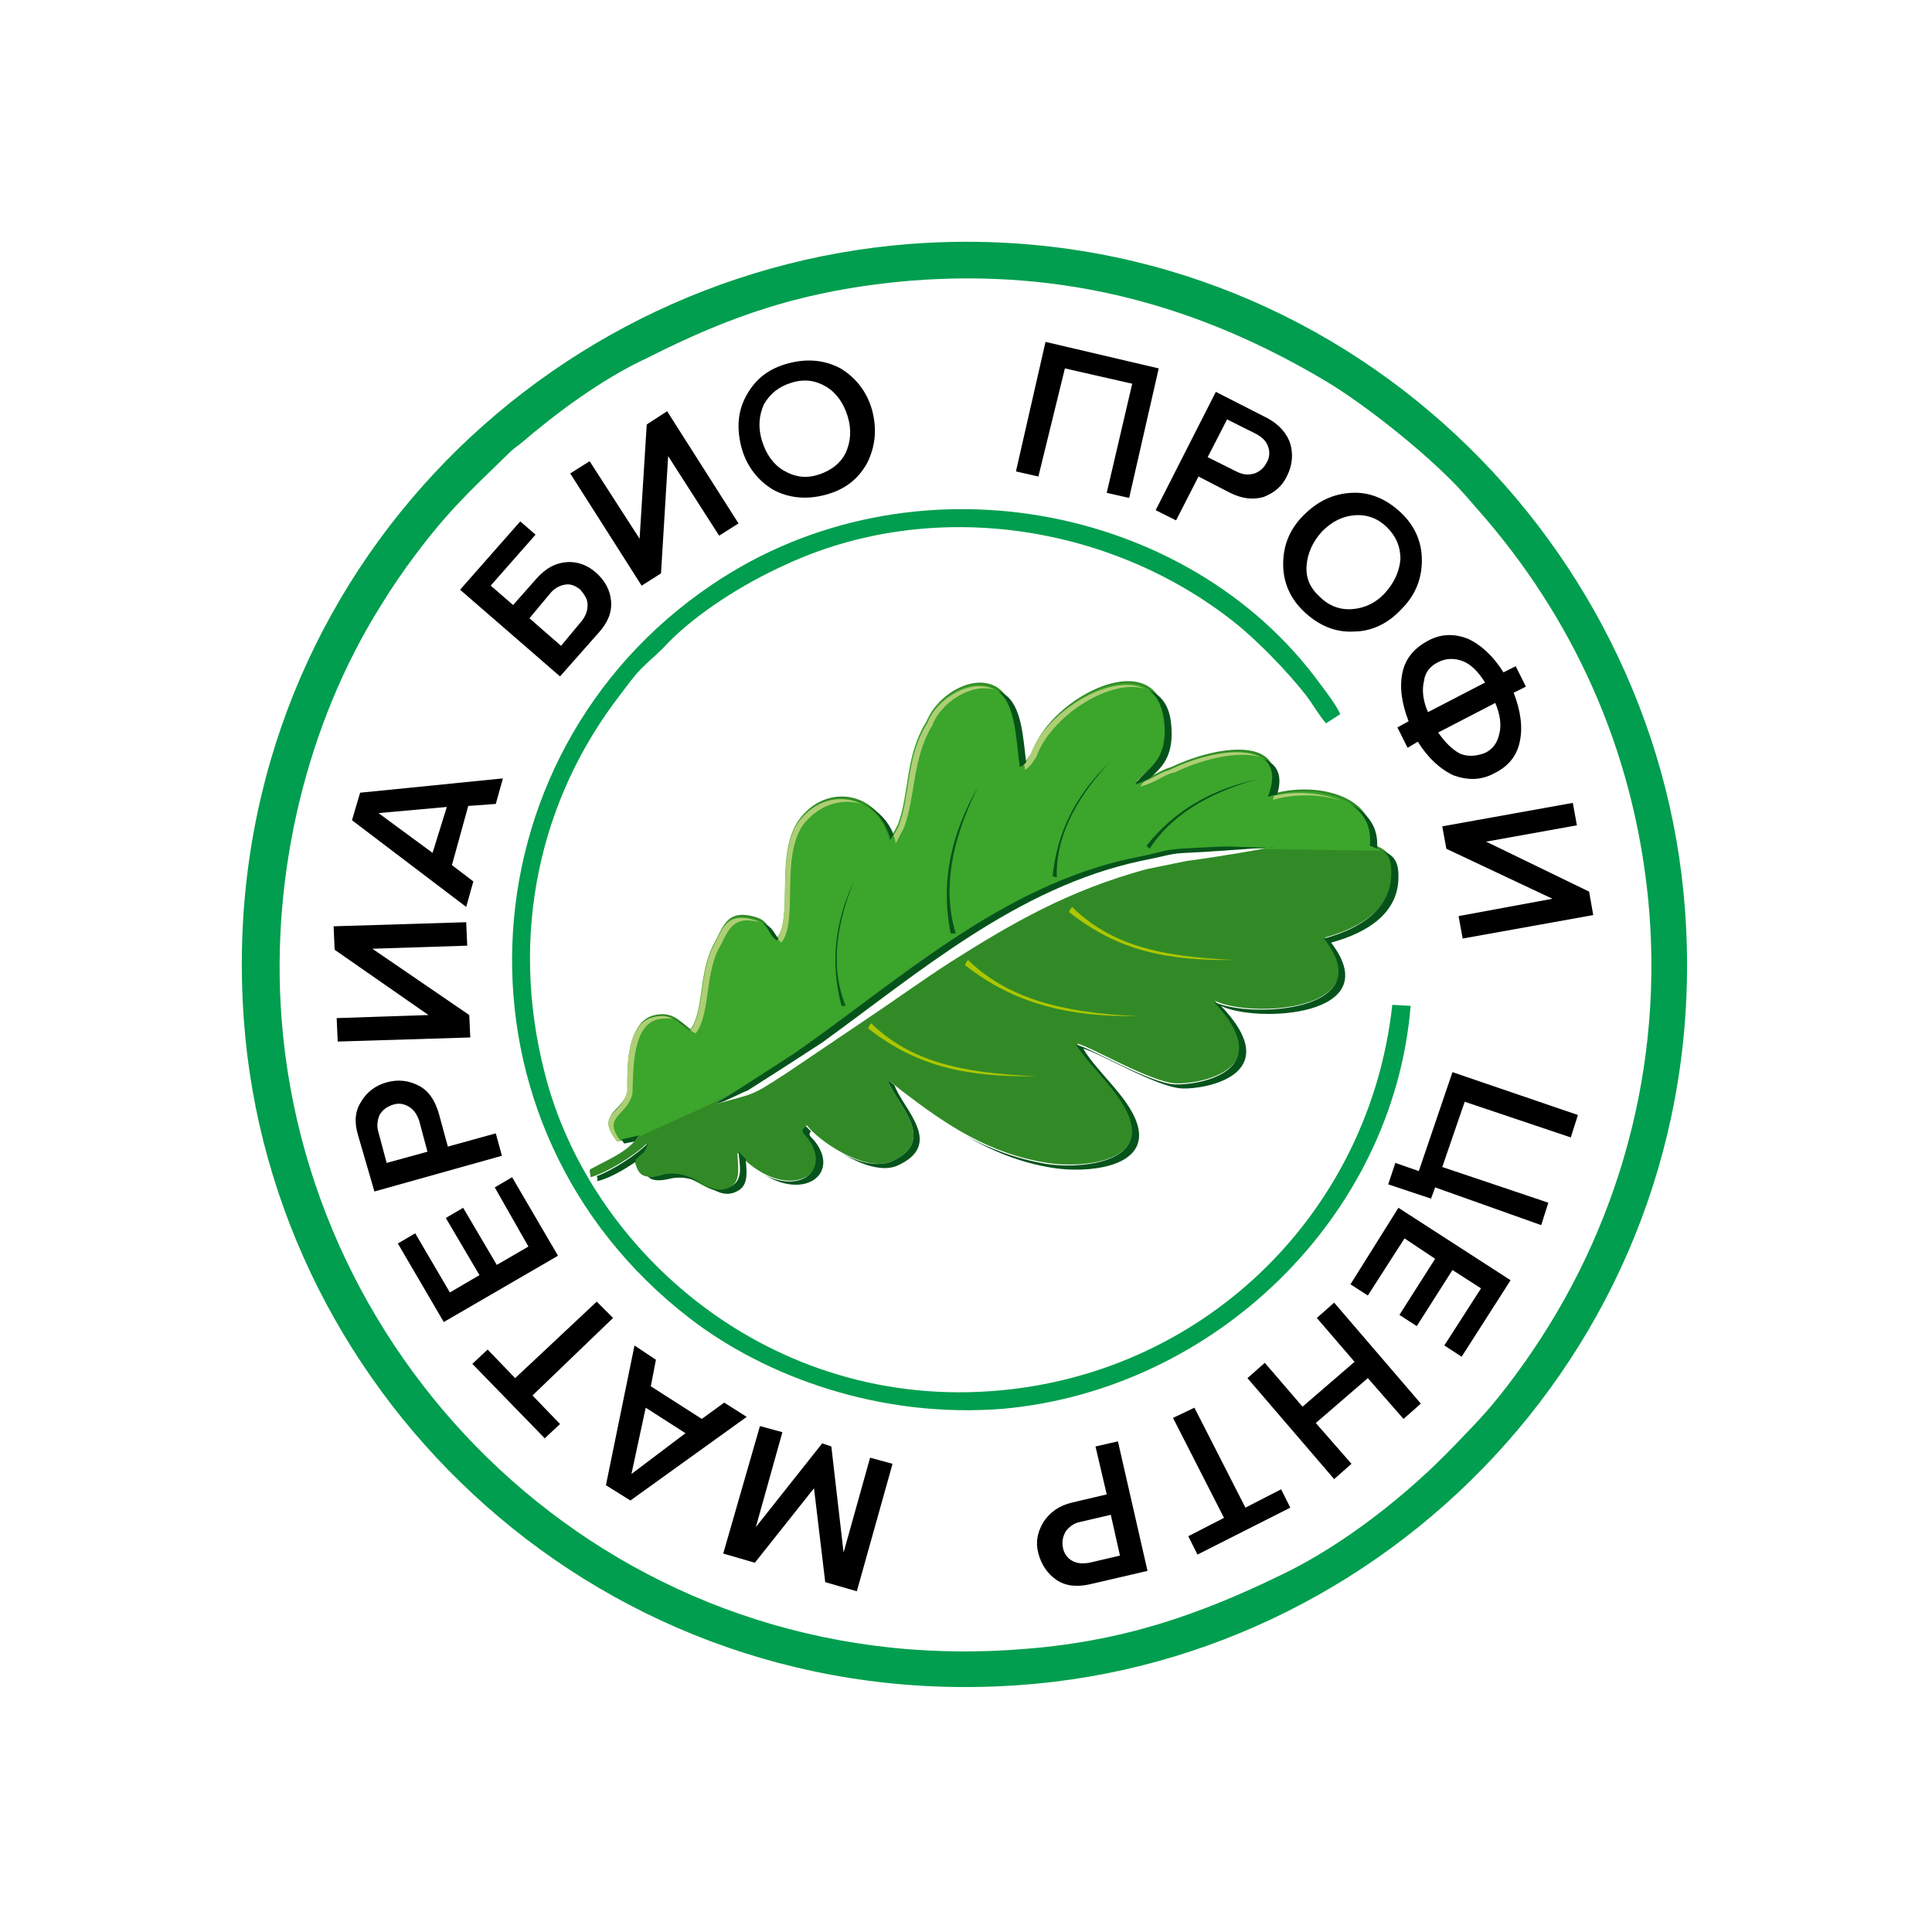 <?xml version="1.0" encoding="UTF-8"?> <svg xmlns="http://www.w3.org/2000/svg" viewBox="0 0 141.70 141.70"><path fill="rgb(0, 0, 0)" stroke="none" fill-opacity="1" stroke-width="1" stroke-opacity="1" clip-rule="evenodd" color="rgb(51, 51, 51)" fill-rule="evenodd" class="st0" id="tSvg9a6adb65ff" title="Path 1" d="M55.737 104.593C56.286 104.742 56.834 104.892 57.383 105.042C56.734 107.361 56.086 109.68 55.438 111.999C57.059 109.954 58.679 107.909 60.3 105.864C60.525 105.939 60.749 106.014 60.973 106.089C61.273 108.682 61.572 111.275 61.871 113.869C62.519 111.55 63.168 109.231 63.816 106.912C64.365 107.061 64.913 107.211 65.462 107.361C64.589 110.477 63.716 113.594 62.843 116.711C62.071 116.487 61.297 116.262 60.525 116.038C60.25 113.744 59.976 111.45 59.702 109.156C58.255 110.976 56.809 112.796 55.363 114.617C54.59 114.392 53.817 114.168 53.044 113.943C53.942 110.826 54.839 107.71 55.737 104.593ZM46.536 98.683C45.838 102.099 45.14 105.515 44.441 108.931C45.04 109.305 45.638 109.68 46.237 110.053C49.079 108.009 51.922 105.964 54.765 103.919C54.216 103.57 53.667 103.221 53.119 102.872C52.57 103.271 52.022 103.67 51.473 104.069C50.226 103.271 48.98 102.473 47.733 101.675C47.858 101.027 47.982 100.379 48.107 99.73C47.583 99.381 47.06 99.032 46.536 98.683ZM47.359 103.246C48.331 103.87 49.304 104.493 50.276 105.116C48.955 106.114 47.633 107.111 46.312 108.109C46.661 106.488 47.01 104.867 47.359 103.246ZM43.768 95.466C44.167 95.865 44.566 96.264 44.965 96.663C42.995 98.558 41.026 100.454 39.056 102.349C39.729 103.047 40.402 103.745 41.075 104.443C40.701 104.792 40.327 105.141 39.953 105.49C38.183 103.67 36.413 101.85 34.642 100.03C35.016 99.68 35.39 99.331 35.764 98.982C36.437 99.68 37.111 100.379 37.784 101.077C39.779 99.207 41.773 97.337 43.768 95.466ZM37.559 86.34C37.136 86.59 36.712 86.839 36.288 87.088C37.111 88.534 37.934 89.981 38.756 91.427C37.983 91.876 37.21 92.325 36.437 92.773C35.615 91.377 34.792 89.981 33.969 88.584C33.545 88.834 33.121 89.083 32.697 89.332C33.52 90.729 34.343 92.125 35.166 93.522C34.443 93.945 33.719 94.369 32.996 94.793C32.149 93.347 31.301 91.901 30.453 90.454C30.029 90.704 29.605 90.953 29.181 91.203C30.303 93.123 31.425 95.043 32.548 96.963C35.34 95.342 38.133 93.721 40.926 92.1C39.804 90.18 38.682 88.26 37.559 86.34ZM36.363 83.124C36.512 83.672 36.662 84.221 36.812 84.769C33.695 85.642 30.578 86.515 27.461 87.388C27.062 86.016 26.663 84.645 26.264 83.273C25.965 82.301 26.04 81.478 26.488 80.805C26.862 80.131 27.536 79.608 28.358 79.383C29.181 79.159 29.929 79.234 30.677 79.608C31.425 79.982 31.874 80.655 32.174 81.627C32.398 82.45 32.622 83.273 32.847 84.096C34.019 83.772 35.191 83.448 36.363 83.124ZM30.752 82.226C30.603 81.777 30.378 81.403 30.004 81.179C29.63 80.954 29.256 80.879 28.807 81.029C28.358 81.179 28.059 81.403 27.835 81.777C27.685 82.151 27.61 82.6 27.76 83.049C27.96 83.797 28.159 84.545 28.358 85.293C29.356 85.019 30.353 84.744 31.351 84.47C31.151 83.722 30.952 82.974 30.752 82.226ZM34.418 74.446C34.443 74.995 34.468 75.543 34.492 76.092C31.251 76.192 28.009 76.291 24.768 76.391C24.743 75.818 24.718 75.244 24.693 74.671C26.937 74.596 29.181 74.521 31.425 74.446C29.131 72.85 26.837 71.254 24.544 69.659C24.519 69.085 24.494 68.512 24.469 67.938C27.71 67.838 30.952 67.739 34.193 67.639C34.218 68.212 34.243 68.786 34.268 69.359C31.949 69.434 29.63 69.509 27.311 69.584C29.68 71.205 32.049 72.825 34.418 74.446ZM36.886 57.091C36.712 57.715 36.537 58.338 36.363 58.962C35.689 59.011 35.016 59.061 34.343 59.111C33.944 60.557 33.545 62.004 33.146 63.45C33.67 63.849 34.193 64.248 34.717 64.647C34.542 65.27 34.368 65.893 34.193 66.517C31.401 64.397 28.608 62.278 25.815 60.158C26.015 59.485 26.214 58.812 26.414 58.139C29.904 57.789 33.395 57.44 36.886 57.091ZM32.772 59.186C31.101 59.336 29.431 59.485 27.76 59.635C29.082 60.607 30.403 61.58 31.725 62.552C32.074 61.43 32.423 60.308 32.772 59.186ZM33.745 43.252C35.216 41.582 36.687 39.911 38.158 38.24C38.532 38.565 38.906 38.889 39.28 39.213C38.183 40.46 37.086 41.706 35.989 42.953C36.537 43.427 37.086 43.901 37.634 44.374C38.208 43.726 38.781 43.078 39.355 42.429C40.028 41.681 40.701 41.307 41.524 41.233C42.347 41.158 43.095 41.457 43.694 41.981C44.367 42.579 44.741 43.252 44.816 44.075C44.89 44.898 44.591 45.646 43.918 46.394C42.97 47.466 42.023 48.539 41.075 49.611C38.632 47.491 36.188 45.372 33.745 43.252ZM40.327 43.552C39.829 44.15 39.33 44.748 38.831 45.347C39.604 46.02 40.377 46.693 41.15 47.367C41.649 46.768 42.148 46.17 42.646 45.571C42.945 45.197 43.095 44.823 43.095 44.374C43.095 43.926 42.871 43.626 42.571 43.252C42.197 42.953 41.823 42.803 41.449 42.878C41.001 42.953 40.627 43.178 40.327 43.552ZM48.481 42.056C48.656 39.188 48.83 36.32 49.005 33.453C50.251 35.398 51.498 37.343 52.745 39.288C53.219 38.989 53.692 38.689 54.166 38.39C52.421 35.647 50.675 32.904 48.93 30.161C48.431 30.486 47.932 30.81 47.434 31.134C47.259 33.927 47.085 36.719 46.91 39.512C45.688 37.617 44.467 35.722 43.245 33.827C42.771 34.126 42.297 34.425 41.823 34.724C43.569 37.467 45.314 40.21 47.06 42.953C47.533 42.654 48.007 42.355 48.481 42.056ZM63.592 33.977C62.918 35.173 61.946 35.921 60.525 36.295C59.103 36.669 57.831 36.52 56.709 35.921C55.587 35.248 54.765 34.201 54.391 32.854C54.017 31.433 54.091 30.161 54.765 28.965C55.438 27.768 56.41 27.02 57.831 26.646C59.253 26.271 60.525 26.421 61.647 27.02C62.769 27.693 63.592 28.74 63.965 30.087C64.34 31.508 64.19 32.78 63.592 33.977ZM60.076 34.799C60.973 34.5 61.647 33.977 62.021 33.228C62.395 32.406 62.469 31.508 62.17 30.535C61.871 29.563 61.347 28.815 60.599 28.366C59.851 27.917 59.028 27.768 58.056 28.067C57.084 28.366 56.485 28.89 56.036 29.638C55.662 30.461 55.587 31.358 55.887 32.331C56.186 33.303 56.709 34.051 57.458 34.5C58.355 35.024 59.178 35.099 60.076 34.799ZM82.816 36.52C82.268 36.395 81.719 36.27 81.171 36.146C81.794 33.478 82.417 30.81 83.041 28.142C81.395 27.768 79.749 27.394 78.104 27.02C77.455 29.663 76.807 32.306 76.159 34.949C75.61 34.824 75.061 34.7 74.513 34.575C75.236 31.408 75.959 28.241 76.682 25.075C79.45 25.723 82.218 26.371 84.986 27.02C84.263 30.186 83.539 33.353 82.816 36.52ZM86.257 38.166C86.806 37.093 87.354 36.021 87.903 34.949C88.676 35.348 89.449 35.747 90.222 36.146C91.12 36.595 91.942 36.669 92.691 36.445C93.439 36.146 94.037 35.697 94.411 34.874C94.785 34.126 94.86 33.303 94.635 32.555C94.411 31.807 93.813 31.134 92.99 30.685C91.718 30.037 90.446 29.388 89.175 28.74C87.704 31.633 86.232 34.525 84.761 37.417C85.26 37.667 85.759 37.916 86.257 38.166ZM90.671 34.575C89.973 34.226 89.274 33.877 88.576 33.528C89.05 32.605 89.524 31.683 89.998 30.76C90.696 31.109 91.394 31.458 92.092 31.807C92.541 32.032 92.84 32.331 92.99 32.705C93.139 33.079 93.139 33.528 92.915 33.902C92.691 34.35 92.391 34.575 92.017 34.724C91.494 34.874 91.12 34.799 90.671 34.575ZM99.273 46.319C97.927 46.394 96.73 45.87 95.683 44.898C94.635 43.926 94.112 42.729 94.112 41.382C94.112 40.036 94.561 38.839 95.608 37.792C96.655 36.744 97.777 36.221 99.124 36.146C100.47 36.071 101.667 36.595 102.714 37.567C103.762 38.54 104.285 39.736 104.285 41.083C104.285 42.429 103.836 43.626 102.789 44.674C101.817 45.721 100.62 46.319 99.273 46.319ZM96.805 43.776C97.478 44.449 98.301 44.748 99.198 44.674C100.096 44.599 100.919 44.225 101.592 43.477C102.266 42.729 102.639 41.906 102.714 41.008C102.714 40.111 102.415 39.362 101.742 38.689C101.069 38.016 100.246 37.717 99.348 37.792C98.45 37.866 97.702 38.24 96.954 38.989C96.281 39.736 95.907 40.559 95.832 41.457C95.757 42.355 96.057 43.103 96.805 43.776ZM103.238 54.847C102.989 54.349 102.739 53.85 102.49 53.351C102.764 53.202 103.038 53.052 103.313 52.902C102.789 51.556 102.639 50.359 102.864 49.312C103.088 48.264 103.762 47.516 104.734 46.993C105.707 46.469 106.679 46.469 107.651 46.843C108.624 47.292 109.522 48.115 110.27 49.312C110.569 49.162 110.868 49.012 111.167 48.863C111.417 49.361 111.666 49.86 111.915 50.359C111.616 50.508 111.317 50.658 111.018 50.808C111.541 52.154 111.691 53.351 111.466 54.398C111.242 55.446 110.644 56.194 109.596 56.717C108.624 57.241 107.651 57.241 106.604 56.867C105.632 56.418 104.734 55.595 103.986 54.398C103.737 54.548 103.487 54.698 103.238 54.847ZM108.923 55.221C109.522 54.922 109.821 54.473 109.97 53.8C110.12 53.202 110.045 52.453 109.671 51.556C108.275 52.279 106.878 53.002 105.482 53.725C106.006 54.473 106.529 54.997 107.128 55.296C107.726 55.52 108.325 55.446 108.923 55.221ZM107.277 48.489C106.679 48.264 106.081 48.264 105.482 48.563C104.884 48.863 104.51 49.312 104.435 49.985C104.285 50.583 104.36 51.406 104.734 52.229C106.13 51.506 107.527 50.783 108.923 50.06C108.4 49.237 107.876 48.713 107.277 48.489ZM106.081 62.253C105.981 61.704 105.881 61.156 105.781 60.607C108.973 60.034 112.165 59.46 115.356 58.887C115.456 59.435 115.556 59.984 115.656 60.532C113.436 60.931 111.217 61.33 108.998 61.729C111.516 62.951 114.035 64.173 116.553 65.395C116.653 65.968 116.753 66.542 116.852 67.115C113.661 67.689 110.469 68.262 107.277 68.836C107.178 68.287 107.078 67.739 106.978 67.19C109.272 66.766 111.566 66.342 113.86 65.918C111.267 64.697 108.674 63.475 106.081 62.253ZM102.34 85.293C102.914 85.493 103.487 85.692 104.061 85.891C104.884 83.473 105.707 81.054 106.529 78.635C109.596 79.683 112.663 80.73 115.73 81.777C115.556 82.326 115.381 82.874 115.207 83.423C112.613 82.55 110.02 81.677 107.427 80.805C106.878 82.4 106.33 83.996 105.781 85.592C108.374 86.465 110.968 87.338 113.561 88.21C113.386 88.759 113.212 89.308 113.037 89.856C110.444 88.933 107.851 88.011 105.258 87.088C105.158 87.363 105.058 87.637 104.958 87.911C103.911 87.562 102.864 87.213 101.817 86.864C101.991 86.34 102.166 85.817 102.34 85.293ZM99.049 94.195C99.473 94.469 99.897 94.743 100.321 95.018C101.218 93.621 102.116 92.225 103.013 90.829C103.762 91.327 104.51 91.826 105.258 92.325C104.385 93.696 103.512 95.067 102.639 96.439C103.063 96.713 103.487 96.987 103.911 97.262C104.784 95.89 105.657 94.519 106.529 93.147C107.228 93.596 107.926 94.045 108.624 94.494C107.726 95.89 106.829 97.287 105.931 98.683C106.355 98.957 106.779 99.232 107.203 99.506C108.4 97.636 109.596 95.766 110.793 93.896C108.05 92.125 105.308 90.355 102.565 88.584C101.393 90.454 100.221 92.325 99.049 94.195ZM91.494 101.077C91.918 100.703 92.341 100.329 92.765 99.955C93.688 101.027 94.611 102.099 95.533 103.171C96.805 102.074 98.076 100.977 99.348 99.88C98.425 98.808 97.503 97.736 96.58 96.663C97.004 96.289 97.428 95.915 97.852 95.541C99.972 98.01 102.091 100.478 104.21 102.947C103.787 103.321 103.363 103.695 102.939 104.069C102.066 103.072 101.193 102.074 100.321 101.077C99.049 102.174 97.777 103.271 96.505 104.368C97.378 105.366 98.251 106.363 99.124 107.361C98.7 107.735 98.276 108.109 97.852 108.483C95.733 106.014 93.613 103.546 91.494 101.077ZM86.033 103.994C87.28 106.438 88.526 108.882 89.773 111.325C88.9 111.774 88.028 112.223 87.155 112.672C87.379 113.121 87.604 113.569 87.828 114.018C90.097 112.871 92.366 111.724 94.635 110.577C94.411 110.128 94.187 109.68 93.962 109.231C93.089 109.68 92.217 110.128 91.344 110.577C90.097 108.133 88.85 105.69 87.604 103.246C87.08 103.496 86.556 103.745 86.033 103.994ZM80.348 106.089C80.896 105.964 81.445 105.84 81.993 105.715C82.716 108.882 83.44 112.048 84.163 115.215C82.766 115.539 81.37 115.863 79.974 116.188C79.001 116.412 78.178 116.337 77.505 115.888C76.832 115.439 76.383 114.766 76.159 113.943C75.934 113.121 76.084 112.373 76.533 111.624C76.981 110.951 77.655 110.428 78.627 110.203C79.475 110.004 80.323 109.804 81.171 109.605C80.896 108.433 80.622 107.261 80.348 106.089ZM79.226 111.624C78.777 111.699 78.403 111.999 78.178 112.298C77.954 112.672 77.879 113.046 77.954 113.495C78.029 113.943 78.328 114.317 78.627 114.467C79.001 114.692 79.45 114.692 79.899 114.617C80.647 114.442 81.395 114.268 82.143 114.093C81.919 113.096 81.694 112.098 81.47 111.101C80.722 111.275 79.974 111.45 79.226 111.624Z" style=""></path><path fill="rgb(50, 138, 39)" stroke="none" fill-opacity="1" stroke-width="1" stroke-opacity="1" clip-rule="evenodd" color="rgb(51, 51, 51)" fill-rule="evenodd" class="st1" id="tSvgc0d1b22197" title="Path 2" d="M59.328 83.423C58.879 82.899 58.804 82.974 59.178 82.525C59.926 83.572 63.292 85.966 65.312 85.218C68.977 83.647 65.611 80.879 65.088 79.159C65.462 79.458 65.836 79.757 66.21 80.057C69.352 82.45 72.493 84.62 76.832 85.293C79.226 85.667 83.639 85.293 83.041 82.376C82.592 80.281 80.049 78.336 79.001 76.541C80.049 76.765 84.387 79.383 86.257 79.458C87.903 79.533 93.962 78.486 89.1 73.399C91.643 74.671 101.368 74.222 97.179 68.761C99.947 68.013 102.191 66.517 102.116 63.824C102.116 62.477 101.443 62.253 100.62 61.879C101.069 58.288 96.356 57.241 93.139 58.288C94.71 54.174 89.848 54.398 85.883 56.269C85.06 56.493 84.686 56.942 83.34 57.316C84.013 56.269 85.883 55.82 85.434 52.528C84.761 47.292 77.131 51.032 75.71 55.146C75.336 55.67 75.411 55.67 74.887 56.119C74.588 54.398 74.663 51.406 73.166 50.434C71.446 49.312 68.753 50.957 68.005 52.827C66.434 55.296 66.808 57.989 65.91 60.383C65.711 60.757 65.511 61.131 65.312 61.505C64.489 57.989 60.525 57.391 58.58 60.158C56.934 62.552 58.28 67.19 57.009 68.761C56.336 68.387 56.485 67.564 55.438 67.265C53.194 66.592 53.044 68.088 52.296 69.359C51.324 71.379 51.698 74.072 50.65 75.493C49.902 74.97 49.379 74.147 48.032 74.446C45.938 74.895 46.087 78.336 46.087 79.907C45.713 81.627 43.694 81.478 45.339 83.572C45.888 83.448 46.436 83.323 46.985 83.198C46.012 84.395 45.489 84.62 43.319 85.742C43.17 85.817 43.319 86.116 43.319 86.34C44.441 86.041 46.536 84.769 47.434 83.872C47.284 84.545 47.06 84.545 46.536 85.069C46.835 86.415 47.284 86.415 48.705 86.191C51.099 85.817 51.922 88.061 53.568 87.088C54.391 86.565 54.091 85.517 54.091 84.545C57.607 88.36 61.422 86.191 59.328 83.423ZM52.595 80.954C52.595 80.879 52.67 80.879 52.67 80.805C53.418 80.356 53.642 80.206 54.615 79.608C55.812 78.835 57.009 78.062 58.206 77.289C65.761 72.052 73.391 64.946 83.115 62.926C86.482 62.253 84.612 62.328 89.324 62.103C90.222 62.029 93.139 62.253 93.439 62.103C92.765 62.253 89.324 62.851 87.005 63.151C86.033 63.35 85.06 63.55 84.088 63.749C78.328 65.32 74.214 67.714 69.725 70.556C67.631 71.903 65.686 73.324 63.666 74.671C61.672 76.017 59.677 77.364 57.682 78.71C54.914 80.505 55.438 80.131 52.595 80.954Z" style=""></path><path fill="rgb(60, 165, 43)" stroke="none" fill-opacity="1" stroke-width="1" stroke-opacity="1" clip-rule="evenodd" color="rgb(51, 51, 51)" fill-rule="evenodd" class="st2" id="tSvg17cbbd82c57" title="Path 3" d="M101.293 62.403C101.069 62.253 100.844 62.178 100.545 62.029C100.994 58.438 96.281 57.391 93.064 58.438C94.635 54.324 89.773 54.548 85.808 56.418C84.986 56.642 84.612 57.091 83.265 57.465C83.938 56.418 85.808 55.969 85.36 52.678C84.686 47.441 77.056 51.182 75.635 55.296C75.261 55.82 75.336 55.82 74.812 56.269C74.513 54.548 74.588 51.556 73.092 50.583C71.371 49.461 68.678 51.107 67.93 52.977C66.359 55.446 66.733 58.139 65.836 60.532C65.636 60.906 65.437 61.281 65.237 61.654C64.414 58.139 60.45 57.54 58.505 60.308C56.859 62.702 58.206 67.34 56.934 68.911C56.261 68.537 56.41 67.714 55.363 67.415C53.119 66.741 52.969 68.237 52.221 69.509C51.249 71.529 51.623 74.222 50.575 75.643C49.828 75.119 49.304 74.297 47.957 74.596C45.863 75.045 46.012 78.486 46.012 80.057C45.638 81.777 43.619 81.627 45.264 83.722C45.813 83.597 46.361 83.473 46.91 83.348C49.154 82.301 51.324 81.403 53.343 80.356C53.642 80.131 53.942 79.982 54.54 79.683C55.737 78.91 56.934 78.137 58.131 77.364C65.686 72.127 73.316 65.021 83.041 63.001C86.407 62.328 84.537 62.403 89.249 62.178C90.147 62.103 93.064 62.328 93.364 62.178C93.139 62.253 92.616 62.253 91.942 62.253C95.059 62.303 98.176 62.353 101.293 62.403Z" style=""></path><path fill="rgb(174, 206, 118)" stroke="none" fill-opacity="1" stroke-width="1" stroke-opacity="1" clip-rule="evenodd" color="rgb(51, 51, 51)" fill-rule="evenodd" class="st3" id="tSvg120dde097f2" title="Path 4" d="M98.376 58.737C96.954 58.139 95.084 57.989 93.439 58.363C93.439 58.438 93.364 58.587 93.364 58.662C94.935 58.213 96.879 58.213 98.376 58.737ZM92.391 55.52C90.97 54.772 88.202 55.296 85.734 56.493C85.135 56.642 84.686 57.017 83.938 57.316C83.789 57.465 83.714 57.54 83.639 57.69C84.986 57.316 85.36 56.792 86.183 56.642C88.352 55.595 90.895 55.072 92.391 55.52ZM83.938 50.508C81.395 49.76 77.056 52.528 76.009 55.52C75.635 56.044 75.71 56.044 75.186 56.493C75.186 56.343 75.111 56.194 75.111 56.044C75.261 55.895 75.336 55.745 75.56 55.371C76.682 52.229 81.47 49.312 83.938 50.508ZM72.942 50.583C71.222 49.686 68.678 51.257 68.005 53.052C66.434 55.52 66.808 58.213 65.91 60.607C65.786 60.832 65.661 61.056 65.536 61.281C65.611 61.43 65.686 61.654 65.686 61.879C65.885 61.505 66.085 61.131 66.284 60.757C67.182 58.363 66.883 55.67 68.379 53.202C68.977 51.556 71.222 50.06 72.942 50.583ZM63.143 58.962C61.647 58.213 59.702 58.662 58.505 60.383C56.934 62.702 58.131 67.19 57.009 68.836C57.084 68.911 57.233 69.06 57.308 69.135C58.58 67.564 57.233 62.926 58.879 60.532C60.001 59.036 61.721 58.513 63.143 58.962ZM55.662 67.639C55.587 67.564 55.513 67.564 55.363 67.489C53.119 66.816 52.969 68.312 52.221 69.584C51.324 71.529 51.623 74.222 50.65 75.568C50.725 75.643 50.875 75.718 51.024 75.793C52.072 74.446 51.698 71.678 52.67 69.659C53.343 68.537 53.568 67.04 55.662 67.639ZM49.379 74.745C49.005 74.521 48.556 74.446 47.957 74.596C45.863 75.045 46.012 78.486 46.012 80.057C45.638 81.777 43.619 81.627 45.264 83.722C45.339 83.697 45.414 83.672 45.489 83.647C44.142 81.852 46.012 81.852 46.386 80.206C46.461 78.635 46.312 75.119 48.331 74.745C48.78 74.671 49.154 74.671 49.379 74.745Z" style=""></path><path fill="rgb(172, 198, 0)" stroke="none" fill-opacity="1" stroke-width="1" stroke-opacity="1" clip-rule="evenodd" color="rgb(51, 51, 51)" fill-rule="evenodd" class="st4" id="tSvg5af8c8b6a3" title="Path 5" d="M70.773 70.781C70.847 70.631 70.922 70.481 70.997 70.407C73.84 73.174 77.804 74.297 83.415 74.521C78.403 74.596 74.363 73.623 70.773 70.781Z" style=""></path><path fill="rgb(172, 198, 0)" stroke="none" fill-opacity="1" stroke-width="1" stroke-opacity="1" clip-rule="evenodd" color="rgb(51, 51, 51)" fill-rule="evenodd" class="st4" id="tSvg74be0f9e21" title="Path 6" d="M78.403 66.891C78.478 66.741 78.552 66.592 78.627 66.517C81.47 69.285 84.986 70.182 90.596 70.407C85.584 70.481 81.993 69.734 78.403 66.891Z" style=""></path><path fill="rgb(172, 198, 0)" stroke="none" fill-opacity="1" stroke-width="1" stroke-opacity="1" clip-rule="evenodd" color="rgb(51, 51, 51)" fill-rule="evenodd" class="st4" id="tSvg133504b4be" title="Path 7" d="M63.666 75.419C63.741 75.269 63.816 75.119 63.891 75.045C66.733 77.812 70.399 78.71 76.009 78.934C70.997 79.009 67.257 78.261 63.666 75.419Z" style=""></path><path fill="rgb(5, 83, 27)" stroke="none" fill-opacity="1" stroke-width="1" stroke-opacity="1" clip-rule="evenodd" color="rgb(51, 51, 51)" fill-rule="evenodd" class="st5" id="tSvg4d5496069e" title="Path 8" d="M84.088 62.029C84.163 62.103 84.238 62.178 84.312 62.253C85.808 59.934 88.427 58.213 92.167 57.166C88.801 57.914 86.108 59.485 84.088 62.029Z" style=""></path><path fill="rgb(5, 83, 27)" stroke="none" fill-opacity="1" stroke-width="1" stroke-opacity="1" clip-rule="evenodd" color="rgb(51, 51, 51)" fill-rule="evenodd" class="st5" id="tSvg18bbb3c9650" title="Path 9" d="M59.776 83.722C59.402 83.273 59.253 83.273 59.477 82.974C59.328 82.824 59.178 82.675 59.103 82.6C58.729 82.974 58.804 82.974 59.253 83.498C60.898 85.742 58.804 87.537 56.111 86.191C59.103 87.986 61.572 86.041 59.776 83.722ZM61.796 84.62C63.068 85.368 64.639 85.966 65.761 85.517C69.352 83.947 66.21 81.328 65.611 79.608C65.437 79.458 65.262 79.308 65.088 79.159C65.611 80.879 68.977 83.647 65.312 85.218C64.265 85.592 62.918 85.218 61.796 84.62ZM70.773 83.273C72.718 84.395 74.812 85.293 77.281 85.667C79.674 86.041 84.088 85.667 83.49 82.75C83.041 80.655 80.497 78.71 79.45 76.915C80.497 77.139 84.836 79.757 86.706 79.832C88.352 79.907 94.411 78.86 89.549 73.773C92.092 75.045 101.817 74.596 97.628 69.135C100.395 68.387 102.639 66.891 102.565 64.198C102.565 63.076 102.116 62.702 101.443 62.403C101.817 62.702 102.041 63.076 102.041 63.899C102.116 66.592 99.872 68.088 97.104 68.836C101.368 74.222 91.643 74.745 89.025 73.474C93.887 78.635 87.828 79.608 86.183 79.533C84.312 79.458 79.974 76.84 78.926 76.616C79.974 78.336 82.517 80.356 82.966 82.45C83.639 85.293 79.151 85.742 76.757 85.368C74.513 84.994 72.568 84.246 70.773 83.273ZM100.994 62.253C101.143 60.682 100.321 59.635 99.049 58.962C100.021 59.635 100.62 60.607 100.47 62.029C100.695 62.103 100.844 62.178 100.994 62.253ZM93.663 58.288C94.112 56.867 93.663 56.044 92.691 55.67C93.364 56.194 93.513 57.091 92.99 58.438C93.289 58.363 93.439 58.288 93.663 58.288ZM84.312 57.091C85.135 56.343 86.183 55.52 85.883 52.977C85.734 51.705 85.135 50.957 84.312 50.658C84.836 51.032 85.21 51.705 85.36 52.753C85.808 55.969 83.864 56.418 83.265 57.54C83.714 57.391 84.013 57.241 84.312 57.091ZM75.261 55.895C75.037 54.174 74.962 51.705 73.615 50.883C73.466 50.808 73.391 50.733 73.241 50.733C74.588 51.78 74.513 54.623 74.812 56.269C75.037 56.119 75.186 56.044 75.261 55.895ZM65.536 61.206C65.162 60.233 64.414 59.485 63.666 59.111C64.414 59.635 65.013 60.458 65.312 61.58C65.387 61.455 65.462 61.33 65.536 61.206ZM57.084 68.836C56.784 68.462 56.635 67.938 55.961 67.714C56.41 68.088 56.485 68.686 57.009 68.985C57.009 68.911 57.084 68.911 57.084 68.836ZM50.725 75.568C50.426 75.344 50.127 75.045 49.753 74.895ZM45.564 83.572C45.638 83.647 45.713 83.797 45.788 83.872C46.037 83.822 46.287 83.772 46.536 83.722C46.686 83.572 46.761 83.423 46.91 83.273C46.461 83.373 46.012 83.473 45.564 83.572ZM43.768 86.265C44.965 85.817 46.686 84.695 47.508 83.872C47.359 84.545 47.135 84.545 46.611 85.069C46.611 85.143 46.611 85.143 46.611 85.218C45.638 85.891 44.516 86.49 43.768 86.639C43.843 86.565 43.843 86.415 43.768 86.265ZM47.508 86.265C47.808 86.639 48.406 86.639 49.304 86.415C51.698 86.041 52.52 88.285 54.166 87.313C54.914 86.864 54.765 85.891 54.69 84.994C54.54 84.844 54.391 84.695 54.166 84.47C54.241 85.443 54.54 86.49 53.642 87.013C51.997 87.986 51.174 85.742 48.78 86.116C48.257 86.265 47.808 86.34 47.508 86.265ZM60.3 76.466C59.377 77.064 58.455 77.663 57.532 78.261C56.635 78.835 55.737 79.408 54.839 79.982C54.391 80.131 53.493 80.655 52.595 80.954C52.595 80.879 52.67 80.879 52.67 80.805C53.418 80.356 53.642 80.206 54.615 79.608C55.812 78.835 57.009 78.062 58.206 77.289C65.761 72.052 73.391 64.946 83.115 62.926C86.482 62.253 84.612 62.328 89.324 62.103C90.222 62.029 93.139 62.253 93.439 62.103C92.915 62.178 90.521 62.328 88.427 62.477C85.36 62.627 86.631 62.552 83.639 63.151C74.588 65.096 67.332 71.379 60.3 76.466Z" style=""></path><path fill="rgb(5, 83, 27)" stroke="none" fill-opacity="1" stroke-width="1" stroke-opacity="1" clip-rule="evenodd" color="rgb(51, 51, 51)" fill-rule="evenodd" class="st5" id="tSvg116099d315b" title="Path 10" d="M69.725 68.462C69.875 68.462 69.95 68.462 70.1 68.462C69.127 65.32 69.725 61.729 71.745 57.69C69.725 61.206 68.977 64.722 69.725 68.462Z" style=""></path><path fill="rgb(5, 83, 27)" stroke="none" fill-opacity="1" stroke-width="1" stroke-opacity="1" clip-rule="evenodd" color="rgb(51, 51, 51)" fill-rule="evenodd" class="st5" id="tSvg118190579d5" title="Path 11" d="M61.721 73.773C61.796 73.773 61.946 73.773 62.021 73.773C60.973 71.23 61.198 68.162 62.619 64.647C61.198 67.714 60.898 70.706 61.721 73.773Z" style=""></path><path fill="rgb(5, 83, 27)" stroke="none" fill-opacity="1" stroke-width="1" stroke-opacity="1" clip-rule="evenodd" color="rgb(51, 51, 51)" fill-rule="evenodd" class="st5" id="tSvgef86d76347" title="Path 12" d="M77.206 64.273C77.306 64.298 77.405 64.323 77.505 64.347C77.43 61.58 78.702 58.812 81.32 55.969C78.852 58.363 77.505 61.131 77.206 64.273Z" style=""></path><path fill="rgb(0, 158, 78)" stroke="none" fill-opacity="1" stroke-width="1" stroke-opacity="1" clip-rule="evenodd" color="rgb(51, 51, 51)" fill-rule="evenodd" class="st6" id="tSvg10b97a89a7d" title="Path 13" d="M66.808 20.586C78.178 19.689 87.978 22.456 97.179 27.917C100.321 29.787 105.258 33.752 107.577 36.445C108.1 37.044 108.549 37.567 109.073 38.166C115.805 46.095 120.069 55.82 120.967 66.891C121.939 79.308 118.274 91.277 111.092 100.927C109.372 103.246 108.624 103.994 106.679 106.014C103.238 109.605 98.6 113.27 94.112 115.439C88.127 118.357 82.368 120.451 74.663 120.975C45.638 123.144 22.673 101.152 20.654 74.745C19.831 64.048 22.524 53.052 27.91 44.449C28.733 43.103 29.555 41.906 30.453 40.709C32.922 37.417 34.492 35.996 37.335 33.228C37.634 32.929 37.859 32.78 38.158 32.555C40.776 30.311 44.068 27.843 47.434 26.271C53.493 23.204 58.879 21.26 66.808 20.586ZM66.733 17.893C38.756 20.063 15.642 44.15 17.886 74.82C19.906 102.648 44.292 125.763 74.737 123.593C102.639 121.648 125.829 97.187 123.585 66.741C121.565 38.989 97.254 15.574 66.733 17.893Z" style=""></path><path fill="rgb(0, 158, 78)" stroke="none" fill-opacity="1" stroke-width="1" stroke-opacity="1" clip-rule="evenodd" color="rgb(51, 51, 51)" fill-rule="evenodd" class="st6" id="tSvg12e501af32c" title="Path 14" d="M103.462 73.773C103.013 73.748 102.565 73.723 102.116 73.698C100.47 88.734 88.651 100.553 73.391 101.975C56.485 103.546 43.245 91.726 39.953 78.71C37.335 68.537 39.579 58.587 45.489 50.957C45.938 50.359 46.536 49.536 47.06 49.012C47.733 48.339 48.331 47.89 48.93 47.217C51.099 44.973 54.54 42.803 57.532 41.457C68.229 36.445 81.32 38.39 90.446 45.571C92.167 46.918 94.411 49.237 95.757 50.957C96.281 51.631 96.73 52.453 97.254 53.052C97.603 52.827 97.952 52.603 98.301 52.379C98.002 51.705 97.254 50.733 96.805 50.135C87.155 36.894 66.808 33.004 52.221 42.878C33.595 55.446 32.323 82.675 50.65 96.738C56.111 100.927 64.489 104.069 73.615 103.321C89.1 101.9 102.191 89.258 103.462 73.773Z" style=""></path></svg> 